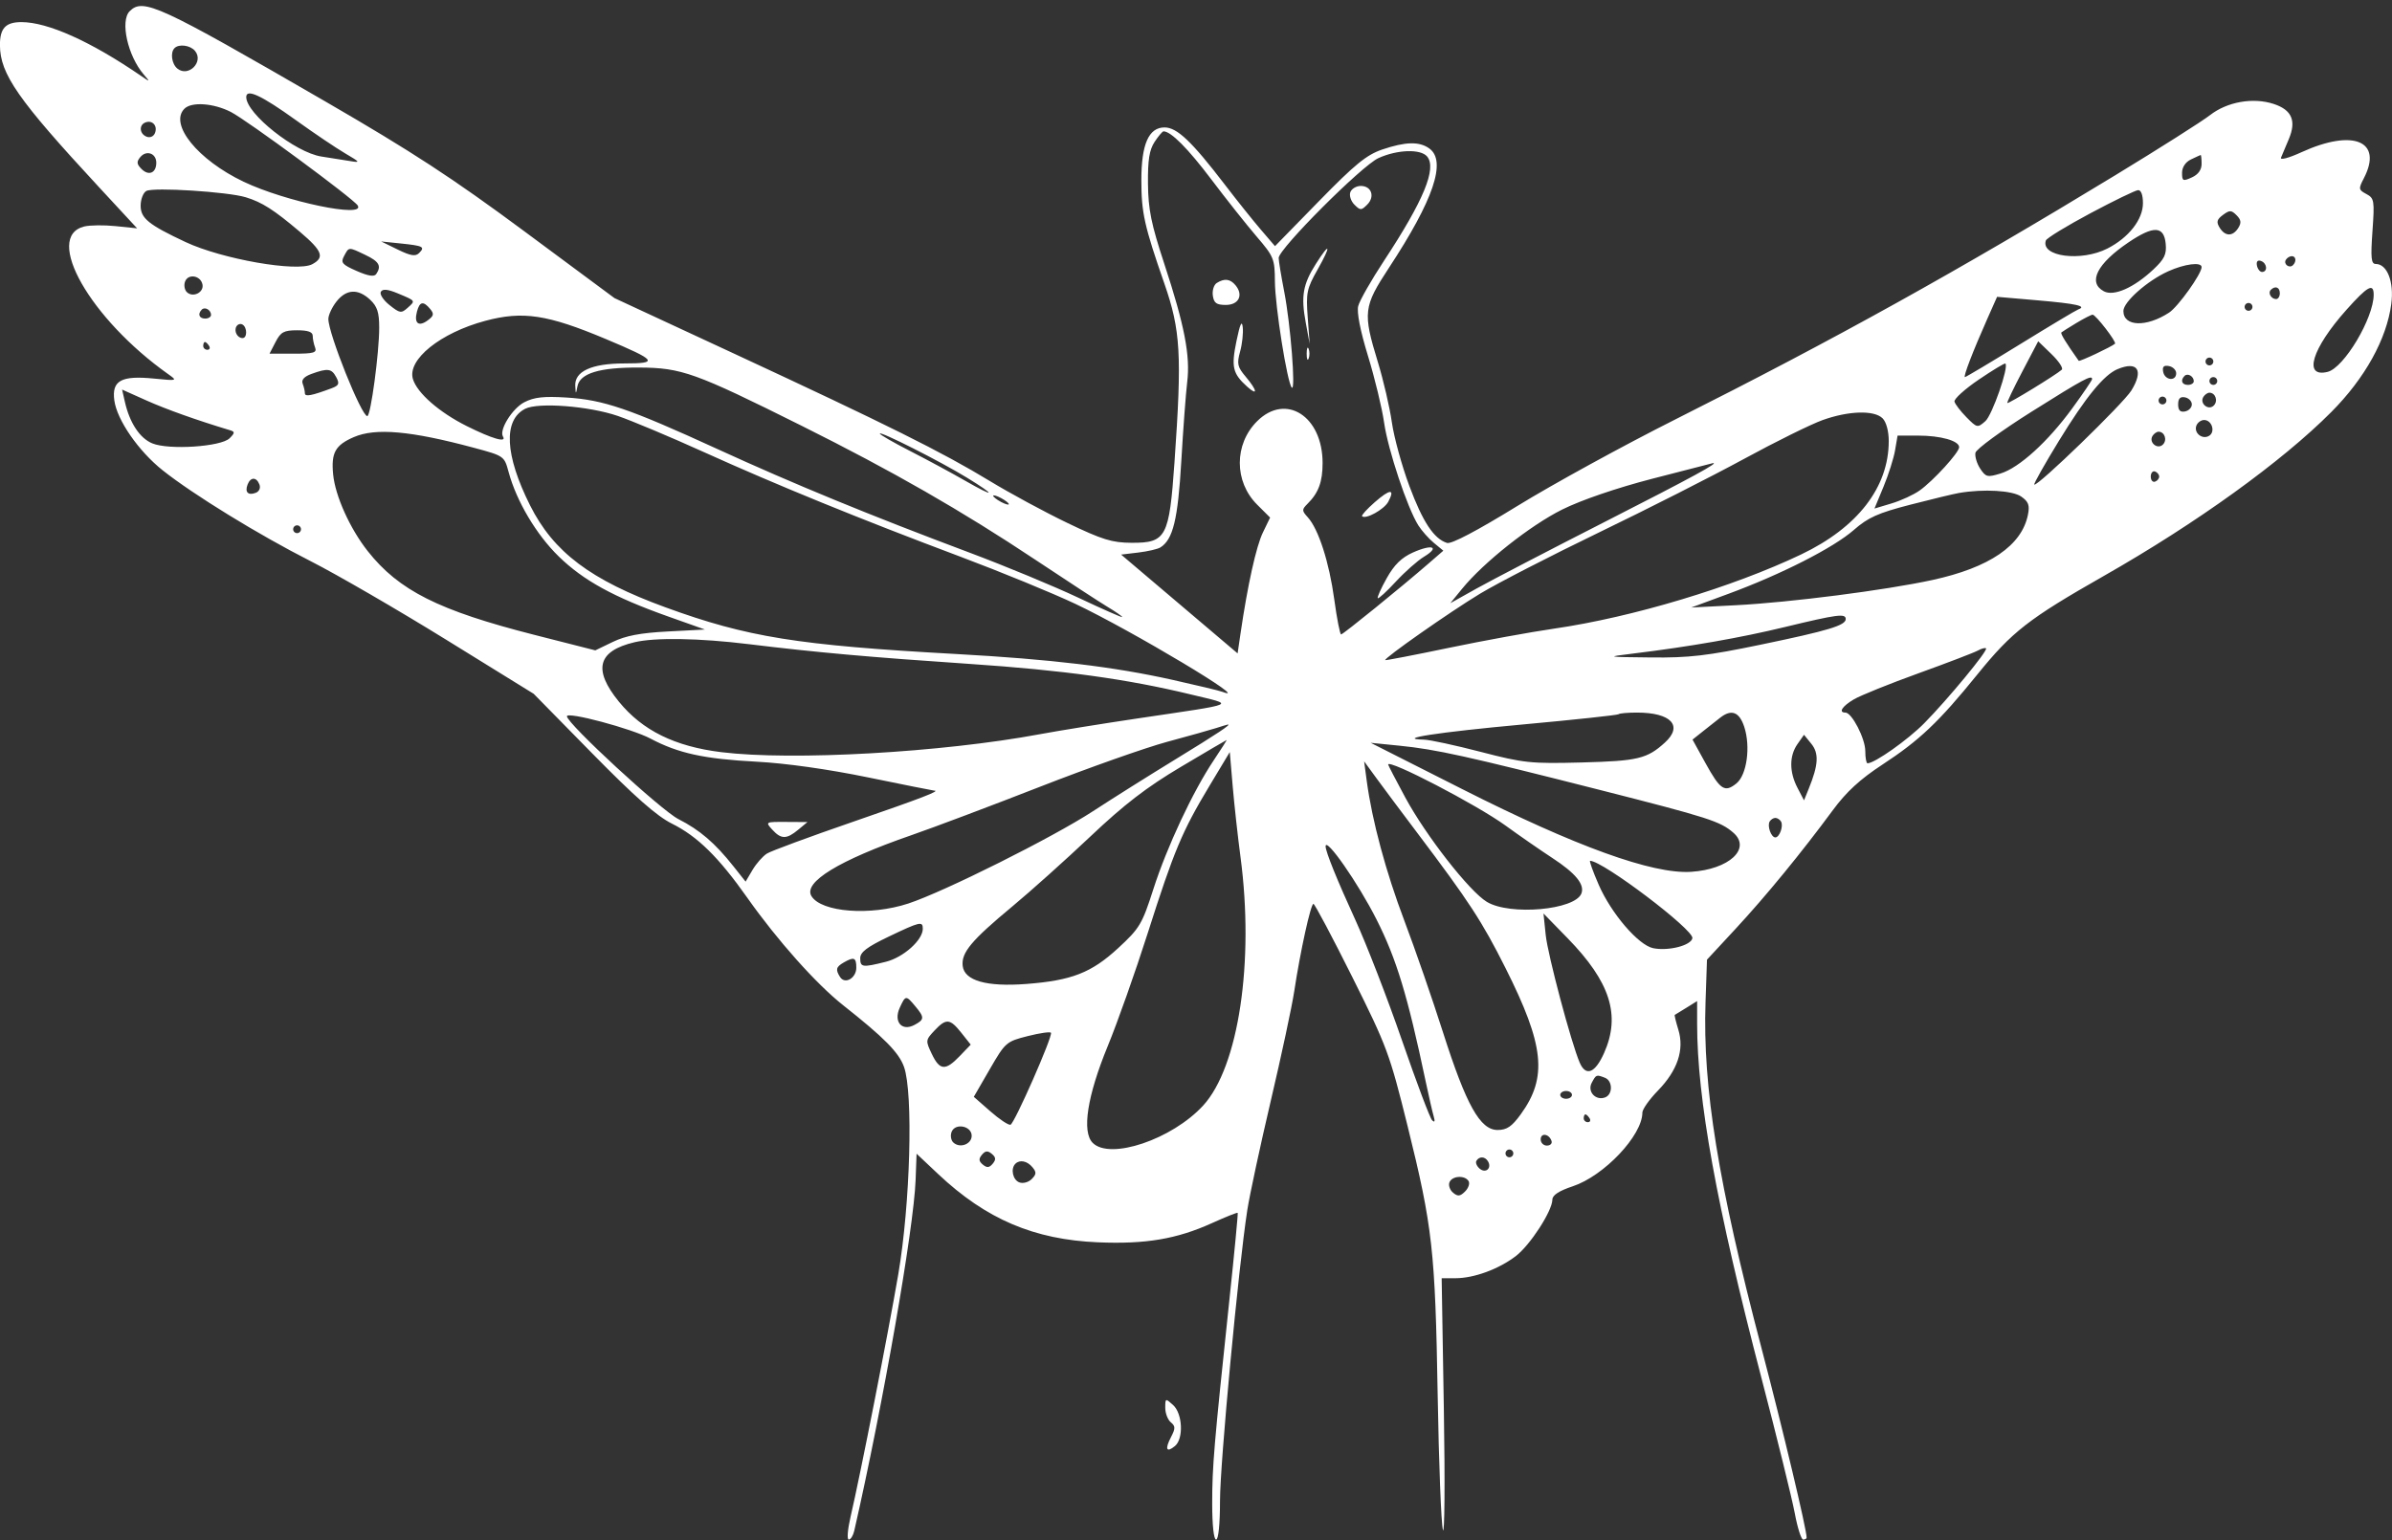 <svg width="368" height="237" viewBox="0 0 368 237" fill="none" xmlns="http://www.w3.org/2000/svg">
<rect x="0" y="0" width="368" height="237" fill="#333333" stroke="none"/>
<g style="mix-blend-mode:soft-light">
<path fill-rule="evenodd" clip-rule="evenodd" d="M19.953 1.721C18.453 3.217 19.642 8.58 22.112 11.463C23.129 12.65 23.123 12.653 21.638 11.635C13.959 6.372 7.343 3.402 3.298 3.402C0.856 3.402 -0.025 4.353 -0.008 6.974C0.019 11.395 2.776 15.349 15.159 28.725L21.095 35.139L17.81 34.8C16.003 34.614 13.812 34.64 12.942 34.858C6.678 36.427 13.878 49.073 25.877 57.577C27.331 58.607 27.297 58.618 23.68 58.259C18.642 57.761 17.178 58.567 17.588 61.616C17.994 64.629 21.303 69.419 25.023 72.374C29.728 76.112 39.823 82.313 47.778 86.352C51.766 88.376 61.121 93.799 68.567 98.401L82.104 106.769L91.129 115.96C97.651 122.602 101.044 125.592 103.365 126.746C107.308 128.706 110.553 131.899 114.983 138.175C119.606 144.726 125.588 151.436 129.698 154.684C136.047 159.699 138.294 161.975 139.08 164.187C140.518 168.234 140.045 185.304 138.196 196.106C136.613 205.355 132.379 226.878 130.844 233.476C130.403 235.375 130.284 236.928 130.579 236.928C130.874 236.928 131.255 236.32 131.424 235.577C135.835 216.257 140.591 189.047 140.864 181.573L141.011 177.547L144.347 180.689C151.71 187.622 159.079 190.767 168.935 191.181C176.231 191.488 181.026 190.681 186.426 188.239C188.551 187.277 190.347 186.56 190.415 186.645C190.484 186.731 189.911 192.744 189.14 200.008C186.758 222.499 186.492 225.65 186.491 231.375C186.491 234.677 186.734 236.928 187.092 236.928C187.453 236.928 187.694 234.531 187.694 230.937C187.694 225.203 190.532 194.987 191.896 186.201C192.255 183.889 193.881 176.325 195.509 169.391C197.138 162.458 198.757 154.894 199.108 152.582C200.05 146.374 201.654 139.072 202.07 139.097C202.271 139.109 204.958 144.175 208.043 150.353C213.383 161.048 213.791 162.149 216.553 173.294C220.394 188.789 220.805 192.47 221.181 214.716C221.357 225.117 221.719 234.437 221.985 235.427C222.252 236.418 222.318 228.111 222.132 216.967L221.794 196.706H223.921C226.76 196.706 230.549 195.319 233.179 193.318C235.403 191.625 238.819 186.353 238.829 184.598C238.833 183.926 239.86 183.256 241.946 182.564C246.784 180.961 252.672 174.731 252.672 171.217C252.672 170.709 253.754 169.181 255.075 167.823C258.086 164.728 259.152 161.536 258.205 158.457C257.831 157.24 257.584 156.217 257.655 156.183C257.728 156.149 258.531 155.657 259.441 155.088L261.096 154.056L261.096 157.521C261.098 169.136 264.068 185.511 270.98 212.015C273.391 221.259 275.704 230.647 276.119 232.876C276.535 235.105 277.115 236.928 277.408 236.928C277.702 236.928 277.942 236.788 277.942 236.618C277.942 235.337 274.284 219.966 271.05 207.66C264.322 182.055 261.937 167.34 262.389 154.2L262.612 147.684L267.02 142.929C271.653 137.933 277.162 131.21 281.984 124.667C284.06 121.852 286.179 119.904 289.593 117.671C295.312 113.93 298.291 111.102 304.212 103.789C309.547 97.201 312.084 95.224 323.668 88.63C337.91 80.523 351.033 71.064 358.651 63.416C363.84 58.205 367.18 52.186 367.891 46.759C368.335 43.377 367.26 40.622 365.498 40.622C364.793 40.622 364.703 39.715 364.994 35.586C365.329 30.863 365.271 30.506 364.059 29.859C362.845 29.211 362.822 29.066 363.674 27.421C366.641 21.697 362.046 19.783 354.074 23.424C352.101 24.326 350.749 24.684 350.925 24.258C351.095 23.848 351.634 22.567 352.123 21.412C353.316 18.592 352.599 16.917 349.806 15.998C346.643 14.956 342.639 15.659 340.003 17.718C338.795 18.661 332.233 22.826 325.421 26.972C301.364 41.615 282.269 52.216 257.741 64.546C249.774 68.551 238.847 74.54 233.458 77.855C227.222 81.691 223.28 83.764 222.618 83.554C220.595 82.913 218.887 80.329 216.818 74.774C215.666 71.683 214.457 67.28 214.132 64.988C213.806 62.698 212.832 58.508 211.967 55.679C209.65 48.1 209.758 47.192 213.678 41.222C220.545 30.764 222.569 24.799 219.909 22.858C218.383 21.744 216.238 21.79 212.64 23.013C210.24 23.829 208.441 25.297 202.925 30.947L196.154 37.88L193.971 35.335C192.771 33.935 190.293 30.838 188.467 28.451C183.344 21.761 181.082 19.61 179.164 19.61C176.728 19.61 175.594 22.184 175.594 27.712C175.594 32.731 176.041 34.745 179.128 43.623C181.641 50.854 181.853 54.582 180.691 71.13C179.88 82.691 179.421 83.552 174.083 83.531C171.087 83.519 169.583 83.054 164.23 80.485C160.755 78.817 155.34 75.888 152.197 73.975C145.048 69.625 136.397 65.316 112.987 54.444L94.534 45.875L80.666 35.594C69.646 27.425 63.365 23.325 50.084 15.633C24.398 0.756 22.021 -0.342 19.953 1.721ZM26.852 7.404C26.173 8.082 26.408 9.823 27.277 10.543C28.971 11.946 31.404 9.518 29.998 7.828C29.276 6.96 27.532 6.726 26.852 7.404ZM37.883 14.934C37.883 17.501 45.449 23.487 49.457 24.091C50.867 24.303 52.834 24.615 53.826 24.783C55.502 25.067 55.447 24.98 53.07 23.583C51.662 22.754 48.277 20.472 45.549 18.51C40.216 14.674 37.883 13.586 37.883 14.934ZM28.376 16.729C25.983 19.118 30.436 24.612 37.487 27.97C43.919 31.033 56.26 33.603 55.035 31.625C54.389 30.583 37.982 18.485 35.504 17.223C32.839 15.867 29.474 15.633 28.376 16.729ZM22.39 18.835C21.341 19.219 21.45 20.611 22.563 21.037C23.099 21.242 23.639 21 23.847 20.461C24.27 19.358 23.453 18.446 22.39 18.835ZM177.63 21.837C176.819 23.073 176.575 24.62 176.612 28.29C176.651 32.241 177.109 34.481 179.13 40.622C182.226 50.029 183.141 54.751 182.649 58.776C182.437 60.512 182.027 66.008 181.738 70.987C181.218 79.926 180.466 83.028 178.523 84.242C178.107 84.502 176.577 84.857 175.123 85.03L172.479 85.346L181.44 92.948L190.401 100.55L190.856 97.45C191.95 89.994 193.262 84.072 194.292 81.945L195.402 79.65L193.401 77.653C189.854 74.114 189.852 68.365 193.397 64.828C197.811 60.424 203.476 64.035 203.476 71.253C203.476 74.15 202.854 75.836 201.166 77.521C200.266 78.419 200.268 78.581 201.194 79.602C202.849 81.427 204.489 86.512 205.272 92.249C205.677 95.221 206.153 97.643 206.328 97.632C206.65 97.61 215.555 90.386 219.763 86.732L222.051 84.746L220.598 83.545C219.799 82.885 218.719 81.669 218.2 80.844C216.514 78.165 213.543 69.241 212.942 65.049C212.619 62.8 211.504 58.184 210.464 54.792C209.273 50.91 208.713 48.06 208.955 47.102C209.165 46.266 210.962 43.111 212.948 40.094C219.018 30.869 221.071 25.903 219.561 24.088C218.567 22.892 214.972 23.009 212.061 24.333C209.5 25.497 196.719 38.299 196.719 39.7C196.719 40.136 197.105 42.481 197.577 44.91C198.547 49.905 199.364 60.27 198.739 59.647C198.041 58.95 196.162 47.128 196.139 43.287C196.118 39.838 195.972 39.48 193.315 36.384C191.774 34.587 188.642 30.638 186.354 27.606C182.766 22.852 180.142 20.211 179.005 20.211C178.836 20.211 178.217 20.943 177.63 21.837ZM21.583 24.179C20.984 24.899 21.023 25.257 21.782 26.015C22.885 27.116 24.044 26.617 24.044 25.042C24.044 23.586 22.521 23.051 21.583 24.179ZM337.054 24.545C336.226 24.944 335.701 25.739 335.701 26.593C335.701 27.864 335.835 27.928 337.205 27.305C338.185 26.86 338.709 26.133 338.709 25.217C338.709 24.445 338.641 23.831 338.558 23.854C338.475 23.876 337.799 24.187 337.054 24.545ZM22.51 29.389C22.031 29.656 21.638 30.677 21.638 31.655C21.638 33.593 22.866 34.586 28.557 37.253C34.165 39.88 45.715 41.901 48.038 40.661C49.985 39.621 49.602 38.61 46.155 35.69C42.119 32.271 40.324 31.124 37.806 30.356C35.032 29.511 23.588 28.787 22.51 29.389ZM207.748 29.563C207.548 30.083 207.827 30.952 208.369 31.492C209.281 32.402 209.426 32.402 210.338 31.492C211.568 30.265 211.004 28.615 209.354 28.615C208.671 28.615 207.949 29.042 207.748 29.563ZM321.571 32.834C317.937 34.774 314.865 36.654 314.746 37.011C313.916 39.496 320.163 40.311 324.217 38.247C327.486 36.584 329.684 33.778 329.684 31.271C329.684 30.002 329.396 29.233 328.932 29.262C328.519 29.287 325.206 30.895 321.571 32.834ZM341.991 33.077C341.048 33.775 340.947 34.164 341.482 35.033C342.324 36.404 343.5 36.423 344.349 35.08C344.85 34.288 344.787 33.823 344.086 33.123C343.279 32.318 343.022 32.312 341.991 33.077ZM327.471 37.292C322.612 40.572 321.148 43.479 323.675 44.828C325.205 45.645 328.301 44.278 331.289 41.466C332.992 39.864 333.341 39.136 333.184 37.51C332.919 34.752 331.324 34.691 327.471 37.292ZM61.198 38.408C63.165 39.37 63.92 39.495 64.467 38.95C65.432 37.987 65.131 37.829 61.648 37.469L58.64 37.157L61.198 38.408ZM52.938 39.395C52.385 40.426 52.622 40.708 54.872 41.699C56.646 42.48 57.572 42.627 57.879 42.175C58.721 40.931 58.328 40.239 56.212 39.232C53.583 37.981 53.699 37.976 52.938 39.395ZM202.424 40.639C200.443 43.77 200.131 45.587 200.879 49.627L201.489 52.928L201.187 48.816C200.91 45.051 201.04 44.428 202.717 41.462C204.856 37.68 204.654 37.114 202.424 40.639ZM351.67 39.98C351.259 40.644 352.208 41.36 352.764 40.806C353.336 40.235 353.229 39.421 352.582 39.421C352.271 39.421 351.86 39.673 351.67 39.98ZM347.225 40.885C347.34 41.435 347.704 41.872 348.034 41.854C348.927 41.807 348.764 40.464 347.826 40.152C347.32 39.984 347.095 40.259 347.225 40.885ZM333.556 41.757C330.34 43.214 326.676 46.464 326.676 47.858C326.676 50.268 330.21 50.394 333.706 48.108C335.096 47.2 338.709 42.141 338.709 41.105C338.709 40.273 336.103 40.602 333.556 41.757ZM28.475 43.319C28.267 43.861 28.385 44.592 28.737 44.944C29.654 45.859 31.391 45.023 31.151 43.783C30.885 42.401 28.957 42.067 28.475 43.319ZM187.19 43.55C186.748 43.831 186.477 44.704 186.589 45.492C186.751 46.638 187.153 46.925 188.588 46.925C190.585 46.925 191.332 45.404 190.077 43.895C189.258 42.911 188.369 42.805 187.19 43.55ZM58.595 44.896C58.369 45.26 58.964 46.18 59.917 46.941C61.504 48.211 61.736 48.247 62.704 47.379C63.953 46.26 63.989 46.312 61.198 45.149C59.647 44.502 58.885 44.428 58.595 44.896ZM349.354 44.607C348.874 45.087 349.417 46.025 350.176 46.025C350.487 46.025 350.742 45.62 350.742 45.124C350.742 44.196 350.032 43.931 349.354 44.607ZM361.008 47.657C355.657 53.648 354.28 58.182 358.104 57.224C360.626 56.592 365.182 48.949 365.182 45.349C365.182 43.513 364.248 44.029 361.008 47.657ZM51.764 46.406C51.079 47.276 50.517 48.482 50.517 49.086C50.517 51.343 55.602 64.034 56.506 64.034C57.033 64.034 58.339 54.331 58.339 50.414C58.339 48.076 58.039 47.154 56.947 46.129C55.087 44.386 53.28 44.483 51.764 46.406ZM305.766 49.003C303.527 54.039 301.994 58.031 302.299 58.031C302.449 58.031 306.294 55.738 310.844 52.935C315.394 50.132 319.396 47.737 319.738 47.614C321.129 47.111 319.443 46.734 313.501 46.22L307.244 45.678L305.766 49.003ZM64.144 47.966C63.675 49.755 64.396 50.338 65.798 49.305C66.743 48.609 66.808 48.305 66.176 47.544C65.121 46.276 64.557 46.393 64.144 47.966ZM345.327 47.225C345.327 47.556 345.598 47.826 345.929 47.826C346.26 47.826 346.53 47.556 346.53 47.225C346.53 46.895 346.26 46.625 345.929 46.625C345.598 46.625 345.327 46.895 345.327 47.225ZM31.047 47.642C30.37 48.318 30.635 49.026 31.565 49.026C32.062 49.026 32.468 48.773 32.468 48.462C32.468 47.705 31.528 47.162 31.047 47.642ZM74.647 49.376C67.743 51.228 62.631 55.344 63.526 58.33C64.171 60.48 67.575 63.456 71.806 65.569C75.734 67.529 78.002 68.185 77.38 67.18C76.755 66.172 78.819 62.852 80.662 61.902C82.174 61.121 83.656 60.957 87.175 61.178C92.867 61.537 96.761 62.867 110.382 69.107C122.149 74.498 133.707 79.248 149.188 85.056C154.648 87.104 162.162 90.218 165.884 91.974C169.607 93.731 172.653 95.074 172.653 94.958C172.653 94.843 171.638 94.139 170.397 93.393C169.156 92.648 164.162 89.388 159.298 86.15C148.003 78.629 137.312 72.498 123.317 65.517C106.918 57.337 104.859 56.598 98.349 56.562C92.251 56.527 89.23 57.441 88.838 59.441C88.587 60.721 88.584 60.721 88.503 59.396C88.365 57.15 91.019 55.93 96.043 55.93C101.407 55.93 101.075 55.487 93.235 52.187C84.234 48.4 80.43 47.824 74.647 49.376ZM319.456 49.698C318.298 50.396 317.253 51.054 317.134 51.162C316.961 51.32 317.863 52.793 319.804 55.522C319.925 55.691 324.838 53.377 325.383 52.894C325.669 52.641 322.42 48.425 321.941 48.428C321.733 48.43 320.614 49.001 319.456 49.698ZM190.228 52.475C189.402 56.47 189.637 57.483 191.85 59.482C193.564 61.029 193.441 60.099 191.651 57.977C190.374 56.463 190.267 55.981 190.785 54.106C191.111 52.929 191.294 51.237 191.19 50.346C191.059 49.212 190.771 49.849 190.228 52.475ZM36.384 50.217C35.941 50.934 36.504 52.028 37.316 52.028C38.049 52.028 38.053 50.403 37.322 49.953C37.014 49.762 36.593 49.882 36.384 50.217ZM42.395 52.628L41.462 54.429H45.151C48.269 54.429 48.785 54.282 48.476 53.48C48.275 52.957 48.111 52.147 48.111 51.679C48.111 51.087 47.383 50.827 45.72 50.827C43.671 50.827 43.194 51.086 42.395 52.628ZM31.264 53.229C31.264 53.559 31.551 53.829 31.901 53.829C32.252 53.829 32.371 53.559 32.167 53.229C31.962 52.898 31.676 52.628 31.53 52.628C31.384 52.628 31.264 52.898 31.264 53.229ZM311.115 57.193C309.765 59.764 308.73 61.937 308.816 62.023C308.976 62.183 316.395 57.642 317.201 56.89C317.45 56.658 316.735 55.58 315.611 54.494L313.569 52.519L311.115 57.193ZM201.025 54.429C201.025 55.255 201.162 55.593 201.329 55.18C201.496 54.767 201.496 54.092 201.329 53.679C201.162 53.267 201.025 53.604 201.025 54.429ZM339.31 55.63C339.31 55.96 339.581 56.23 339.912 56.23C340.243 56.23 340.514 55.96 340.514 55.63C340.514 55.3 340.243 55.03 339.912 55.03C339.581 55.03 339.31 55.3 339.31 55.63ZM304.415 58.426C302.264 59.886 300.588 61.407 300.69 61.807C300.793 62.206 301.625 63.291 302.539 64.217C304.155 65.853 304.236 65.87 305.436 64.817C306.495 63.888 309.083 56.448 308.522 55.947C308.414 55.85 306.566 56.966 304.415 58.426ZM325.773 56.808C323.683 57.681 320.867 61.127 316.752 67.849C314.557 71.433 312.854 74.456 312.966 74.568C313.379 74.981 326.637 62.138 327.895 60.106C329.831 56.982 328.884 55.511 325.773 56.808ZM332.796 57.226C333.05 58.54 334.798 58.726 334.798 57.439C334.798 56.948 334.3 56.451 333.69 56.334C332.887 56.18 332.642 56.424 332.796 57.226ZM47.92 57.541C46.794 57.951 46.34 58.455 46.566 59.044C46.754 59.532 46.907 60.197 46.907 60.522C46.907 61.092 47.935 60.9 50.993 59.758C52.151 59.325 52.267 59.051 51.724 58.037C51.009 56.706 50.428 56.63 47.92 57.541ZM336.085 57.848C335.408 58.523 335.673 59.232 336.603 59.232C337.099 59.232 337.506 58.978 337.506 58.667C337.506 57.91 336.566 57.368 336.085 57.848ZM312.537 63.365C307.904 66.278 304.024 69.12 303.913 69.679C303.803 70.24 304.133 71.336 304.646 72.118C305.504 73.424 305.757 73.485 307.776 72.867C310.658 71.984 315.067 67.973 318.832 62.807C320.499 60.521 321.863 58.511 321.863 58.34C321.863 57.621 320.532 58.337 312.537 63.365ZM339.912 58.632C339.912 58.962 340.183 59.232 340.514 59.232C340.845 59.232 341.115 58.962 341.115 58.632C341.115 58.301 340.845 58.031 340.514 58.031C340.183 58.031 339.912 58.301 339.912 58.632ZM19.213 61.843C19.946 65.074 21.504 67.435 23.427 68.23C25.97 69.281 34.015 68.751 35.323 67.446C36.135 66.636 36.152 66.438 35.433 66.222C30.296 64.674 25.593 63 22.515 61.622L18.783 59.951L19.213 61.843ZM338.977 61.085C338.357 62.087 339.751 63.234 340.582 62.406C341.276 61.713 340.842 60.433 339.912 60.433C339.62 60.433 339.2 60.726 338.977 61.085ZM332.091 61.633C332.091 61.963 332.361 62.233 332.692 62.233C333.023 62.233 333.294 61.963 333.294 61.633C333.294 61.303 333.023 61.033 332.692 61.033C332.361 61.033 332.091 61.303 332.091 61.633ZM335.099 62.233C335.099 63.138 335.413 63.462 336.152 63.32C336.731 63.209 337.205 62.72 337.205 62.233C337.205 61.747 336.731 61.259 336.152 61.147C335.413 61.005 335.099 61.33 335.099 62.233ZM80.793 62.91C77.398 64.644 77.671 70.037 81.544 77.761C85.157 84.968 90.849 89.255 102.393 93.467C114.98 98.059 122.695 99.298 147.082 100.645C161.706 101.453 171.339 102.603 180.395 104.624C184.156 105.463 187.609 106.293 188.066 106.468C193.07 108.383 174.061 97.011 165.433 92.927C161.958 91.283 153.997 88.015 147.741 85.666C132.326 79.878 119.444 74.622 108.276 69.567C103.147 67.245 97.19 64.742 95.04 64.006C90.602 62.486 82.798 61.886 80.793 62.91ZM280.392 64.649C278.596 65.294 273.162 67.979 268.317 70.618C263.472 73.255 253.434 78.347 246.012 81.933C238.59 85.518 230.351 89.761 227.704 91.361C223.063 94.166 212.826 101.343 213.12 101.586C213.199 101.651 217.596 100.802 222.891 99.699C228.185 98.596 235.495 97.261 239.135 96.734C251.117 94.997 266.57 90.353 277.099 85.325C285.794 81.173 290.577 74.98 290.577 67.872C290.577 66.354 290.194 64.939 289.631 64.377C288.344 63.093 284.406 63.209 280.392 64.649ZM337.906 65.492C337.47 66.627 338.822 67.709 339.869 67.063C340.866 66.448 340.286 64.635 339.093 64.635C338.622 64.635 338.088 65.02 337.906 65.492ZM54.428 67.268C51.576 68.508 50.931 69.672 51.251 72.997C51.571 76.322 53.841 81.356 56.584 84.826C61.369 90.877 67.487 93.951 82.218 97.701L91.586 100.085L94.285 98.782C96.257 97.829 98.528 97.398 102.717 97.179L108.45 96.879L102.798 94.872C94.427 91.899 89.76 89.338 85.962 85.636C82.514 82.276 79.459 77.128 78.247 72.638C77.584 70.181 77.551 70.158 72.923 68.913C63.206 66.299 57.768 65.815 54.428 67.268ZM135.35 66.723C135.35 66.888 137.449 68.095 140.013 69.406C142.577 70.717 146.368 72.761 148.436 73.95C153.156 76.662 153.374 76.332 148.737 73.494C144.66 71 135.35 66.29 135.35 66.723ZM331.156 67.088C330.536 68.09 331.93 69.237 332.76 68.409C333.455 67.716 333.02 66.436 332.091 66.436C331.799 66.436 331.378 66.729 331.156 67.088ZM291.551 69.287C291.339 70.526 290.54 73.051 289.772 74.9L288.378 78.262L291.011 77.472C292.459 77.037 294.401 76.143 295.327 75.485C297.442 73.983 301.406 69.637 301.406 68.82C301.406 67.839 298.58 67.036 295.127 67.036H291.934L291.551 69.287ZM254.177 73.677C248.664 75.109 243.279 76.952 240.339 78.412C235.453 80.839 228.28 86.515 224.953 90.588L223.122 92.829L227.218 90.539C229.47 89.281 238.353 84.662 246.957 80.277C260.366 73.441 264.726 71.067 263.472 71.285C263.323 71.311 259.14 72.387 254.177 73.677ZM330.887 73.34C330.887 73.89 331.179 74.243 331.534 74.125C331.89 74.007 332.181 73.653 332.181 73.34C332.181 73.026 331.89 72.673 331.534 72.554C331.179 72.436 330.887 72.789 330.887 73.34ZM38.09 74.566C37.636 75.746 38.173 76.288 39.351 75.838C39.879 75.635 40.118 75.094 39.914 74.563C39.458 73.377 38.547 73.379 38.09 74.566ZM211.502 77.284C210.298 78.34 209.42 79.309 209.551 79.439C210.091 79.978 212.94 78.407 213.577 77.219C214.668 75.184 213.871 75.21 211.502 77.284ZM301.406 75.86C300.579 76.001 297.195 76.815 293.886 77.67C288.913 78.953 287.403 79.63 285.186 81.571C282.063 84.303 274.043 88.385 265.909 91.384L260.193 93.491L267.112 93.135C275.417 92.708 290.105 90.821 297.288 89.258C306.071 87.348 311.041 83.954 311.99 79.219C312.285 77.749 312.083 77.203 310.959 76.417C309.612 75.475 305.182 75.217 301.406 75.86ZM152.798 76.299C152.798 76.464 153.34 76.888 154.001 77.242C154.663 77.595 155.205 77.749 155.205 77.584C155.205 77.419 154.663 76.995 154.001 76.641C153.34 76.288 152.798 76.134 152.798 76.299ZM45.102 81.444C45.102 81.774 45.373 82.044 45.704 82.044C46.035 82.044 46.306 81.774 46.306 81.444C46.306 81.114 46.035 80.844 45.704 80.844C45.373 80.844 45.102 81.114 45.102 81.444ZM217.389 85.017C215.629 85.803 214.503 86.904 213.346 88.97C212.464 90.544 211.843 91.932 211.964 92.053C212.086 92.175 213.329 91.037 214.727 89.524C216.125 88.01 218.082 86.279 219.077 85.675C221.576 84.159 220.367 83.687 217.389 85.017ZM274.633 96.486C267.676 98.167 260.039 99.502 251.168 100.586C247.012 101.094 247.049 101.102 253.988 101.178C259.854 101.242 262.648 100.917 270.835 99.217C281.313 97.042 283.958 96.245 283.958 95.266C283.958 94.374 282.679 94.541 274.633 96.486ZM97.612 98.836C91.933 100.182 91.186 103.038 95.221 107.986C98.833 112.417 103.826 114.877 110.983 115.754C121.936 117.096 144.876 115.799 160.018 112.982C162.831 112.458 169.599 111.366 175.059 110.554C190.843 108.206 190.104 108.543 183.182 106.865C173.419 104.498 163.588 103.141 149.188 102.171C133.842 101.137 125.588 100.399 115.213 99.132C107.548 98.197 100.789 98.082 97.612 98.836ZM304.289 100.112C303.73 100.424 299.626 101.997 295.17 103.606C290.713 105.214 286.232 107.023 285.212 107.624C283.41 108.686 282.787 109.659 283.909 109.659C284.902 109.659 286.967 113.659 286.967 115.583C286.967 116.618 287.121 117.463 287.311 117.463C288.408 117.463 293.514 113.856 296.037 111.299C299.662 107.625 305.869 100.105 305.545 99.781C305.414 99.651 304.849 99.799 304.289 100.112ZM87.218 110.226C87.218 111.33 101.7 124.694 104.365 126.049C107.659 127.724 109.991 129.724 112.845 133.325L114.708 135.674L115.773 133.873C116.36 132.883 117.361 131.747 118 131.35C118.638 130.951 124.603 128.75 131.255 126.457C141.767 122.834 144.804 121.666 143.707 121.666C143.56 121.666 138.979 120.75 133.528 119.631C127.399 118.372 120.864 117.452 116.398 117.218C108.322 116.795 104.356 115.931 100.063 113.657C97.165 112.122 87.218 109.465 87.218 110.226ZM249.013 109.91C248.874 110.047 242.264 110.756 234.322 111.485C221.171 112.693 214.507 113.716 219.089 113.824C219.977 113.844 223.903 114.693 227.813 115.709C234.441 117.43 235.495 117.541 243.347 117.336C251.968 117.11 253.394 116.77 256.132 114.282C258.986 111.688 257.099 109.659 251.831 109.659C250.419 109.659 249.15 109.772 249.013 109.91ZM264.669 110.429C264.153 110.831 262.979 111.758 262.059 112.489L260.388 113.817L262.377 117.427C264.655 121.562 265.344 122.014 267.142 120.561C268.751 119.261 269.35 114.889 268.339 111.832C267.586 109.555 266.382 109.095 264.669 110.429ZM187.092 112.045C186.265 112.314 182.881 113.265 179.572 114.157C176.263 115.05 167.463 118.16 160.018 121.068C152.573 123.976 143.651 127.336 140.193 128.535C129.077 132.387 123.524 135.779 124.843 137.909C126.381 140.392 133.888 140.966 139.731 139.047C145.241 137.237 161.984 128.864 168.175 124.822C171.134 122.89 176.804 119.322 180.775 116.894C187.375 112.857 189.594 111.38 188.867 111.508C188.718 111.533 187.92 111.775 187.092 112.045ZM276.537 114.503C275.261 116.32 275.262 118.799 276.538 121.245L277.541 123.166L278.272 121.366C279.759 117.705 279.861 115.936 278.669 114.467L277.539 113.075L276.537 114.503ZM181.629 118.042C176.397 121.154 172.949 123.807 167.791 128.69C164.012 132.267 158.578 137.138 155.714 139.516C149.431 144.735 147.869 146.61 148.106 148.647C148.372 150.924 151.791 151.891 157.912 151.422C164.891 150.886 167.916 149.702 172.04 145.893C175.345 142.84 175.708 142.229 177.452 136.795C179.535 130.305 183.519 121.801 186.721 117.013C187.88 115.28 188.776 113.869 188.713 113.879C188.649 113.889 185.461 115.762 181.629 118.042ZM225.002 121.459C242.423 130.27 254.243 134.542 260.156 134.166C266.024 133.793 269.479 130.593 266.661 128.139C264.654 126.393 262.816 125.804 246.204 121.582C225.64 116.357 220.95 115.321 215.305 114.755L210.869 114.311L225.002 121.459ZM186.062 120.951C181.86 127.943 180.625 130.89 176.581 143.578C174.687 149.521 171.915 157.355 170.421 160.987C167.266 168.661 166.409 174.182 168.11 175.879C170.792 178.555 180.31 175.339 185.094 170.141C190.554 164.209 192.992 147.991 190.845 131.871C190.428 128.734 189.886 123.821 189.642 120.951L189.198 115.734L186.062 120.951ZM210.266 120.165C211.08 126.268 213.209 134.181 216.065 141.718C217.679 145.978 220.349 153.691 221.998 158.859C225.572 170.059 227.714 173.894 230.394 173.894C231.821 173.894 232.583 173.378 233.96 171.482C238.106 165.772 237.597 160.879 231.62 148.98C228.005 141.785 226.03 138.758 218.05 128.183C215.718 125.094 212.923 121.351 211.838 119.865L209.865 117.163L210.266 120.165ZM213.565 117.66C213.565 117.767 214.747 120.044 216.192 122.717C219.382 128.62 226.058 137.167 228.746 138.789C232.301 140.934 242.314 140.043 243.294 137.496C243.825 136.116 242.402 134.378 238.834 132.045C237.014 130.855 233.766 128.604 231.615 127.043C227.213 123.848 213.565 116.753 213.565 117.66ZM272.26 126.414C271.845 127.083 272.478 128.87 273.129 128.87C273.78 128.87 274.412 127.083 273.997 126.414C273.812 126.113 273.42 125.868 273.129 125.868C272.837 125.868 272.446 126.113 272.26 126.414ZM118.805 127.669C120.171 129.175 121.006 129.179 122.799 127.689L124.22 126.508L120.968 126.488C117.754 126.468 117.728 126.482 118.805 127.669ZM203.939 130.246C203.939 131.06 205.717 135.462 208.476 141.476C210.217 145.273 213.461 153.648 215.683 160.086C217.907 166.525 219.994 172.063 220.323 172.393C220.719 172.791 220.801 172.589 220.567 171.793C220.373 171.132 219.816 168.701 219.328 166.39C216.538 153.153 214.844 147.575 211.761 141.474C208.955 135.921 203.939 128.72 203.939 130.246ZM245.954 136.153C247.887 140.589 252.074 145.464 254.343 145.919C256.681 146.389 260.153 145.503 260.369 144.382C260.618 143.091 246.586 132.472 244.631 132.472C244.477 132.472 245.072 134.128 245.954 136.153ZM237.801 143.878C238.122 146.97 241.736 160.547 243.035 163.538C243.98 165.715 245.407 165.145 246.788 162.037C249.366 156.235 247.739 151.118 241.174 144.386L237.459 140.576L237.801 143.878ZM136.687 144.154C133.396 145.728 132.342 146.529 132.342 147.456C132.342 148.872 132.67 148.917 136.295 148.007C138.995 147.328 141.968 144.668 141.968 142.931C141.968 141.727 141.57 141.819 136.687 144.154ZM129.785 148.128C128.617 148.807 128.517 149.214 129.24 150.352C129.993 151.535 131.74 150.532 131.74 148.916C131.74 147.346 131.381 147.201 129.785 148.128ZM138.423 155.081C137.436 157.244 138.743 158.765 140.695 157.722C142.238 156.899 142.25 156.569 140.799 154.834C139.38 153.136 139.309 153.143 138.423 155.081ZM143.769 158.59C142.389 160.056 142.378 160.151 143.353 162.192C144.575 164.749 145.448 164.817 147.648 162.525L149.342 160.761L147.912 158.956C146.148 156.732 145.568 156.68 143.769 158.59ZM158.125 159.442C154.806 160.282 154.669 160.401 152.271 164.547L149.815 168.791L152.36 171.023C153.759 172.251 155.154 173.181 155.46 173.089C156.067 172.908 161.964 159.514 161.69 158.937C161.598 158.742 159.993 158.969 158.125 159.442ZM244.885 166.627C244.158 167.982 245.491 169.435 246.949 168.877C248.148 168.418 248.119 166.318 246.907 165.854C245.584 165.347 245.568 165.353 244.885 166.627ZM240.038 168.491C240.038 168.821 240.444 169.091 240.94 169.091C241.437 169.091 241.843 168.821 241.843 168.491C241.843 168.161 241.437 167.891 240.94 167.891C240.444 167.891 240.038 168.161 240.038 168.491ZM243.648 172.093C243.648 172.423 243.935 172.693 244.285 172.693C244.635 172.693 244.755 172.423 244.55 172.093C244.346 171.763 244.059 171.493 243.913 171.493C243.767 171.493 243.648 171.763 243.648 172.093ZM146.398 174.192C146.19 174.733 146.298 175.452 146.638 175.792C147.619 176.77 149.489 176.11 149.489 174.786C149.489 173.259 146.945 172.77 146.398 174.192ZM237.03 175.345C237.03 175.868 237.458 176.295 237.982 176.295C238.506 176.295 238.828 175.975 238.697 175.583C238.325 174.469 237.03 174.285 237.03 175.345ZM151.065 177.709C150.541 178.339 150.575 178.701 151.207 179.225C151.839 179.748 152.201 179.714 152.726 179.084C153.25 178.453 153.216 178.091 152.585 177.568C151.953 177.045 151.59 177.079 151.065 177.709ZM231.615 177.496C231.615 177.826 231.885 178.096 232.216 178.096C232.547 178.096 232.818 177.826 232.818 177.496C232.818 177.166 232.547 176.896 232.216 176.896C231.885 176.896 231.615 177.166 231.615 177.496ZM227.144 178.629C226.963 178.921 227.194 179.475 227.657 179.858C228.595 180.635 229.555 179.742 228.907 178.696C228.447 177.953 227.584 177.92 227.144 178.629ZM156.208 179.097C155.445 179.857 155.81 181.571 156.816 181.956C157.38 182.172 158.219 181.949 158.72 181.45C159.454 180.717 159.476 180.392 158.84 179.627C158.027 178.65 156.885 178.42 156.208 179.097ZM222.991 181.954C222.809 182.426 223.065 183.145 223.559 183.554C224.28 184.152 224.639 184.113 225.399 183.355C225.918 182.838 226.159 182.118 225.934 181.756C225.35 180.811 223.379 180.944 222.991 181.954ZM179.271 216.651C179.271 217.486 179.654 218.488 180.122 218.876C180.848 219.477 180.851 219.813 180.144 221.173C179.182 223.024 179.45 223.617 180.761 222.532C182.116 221.41 181.94 217.54 180.474 216.217C179.301 215.157 179.271 215.168 179.271 216.651Z" fill="white"/>
</g>
</svg>
